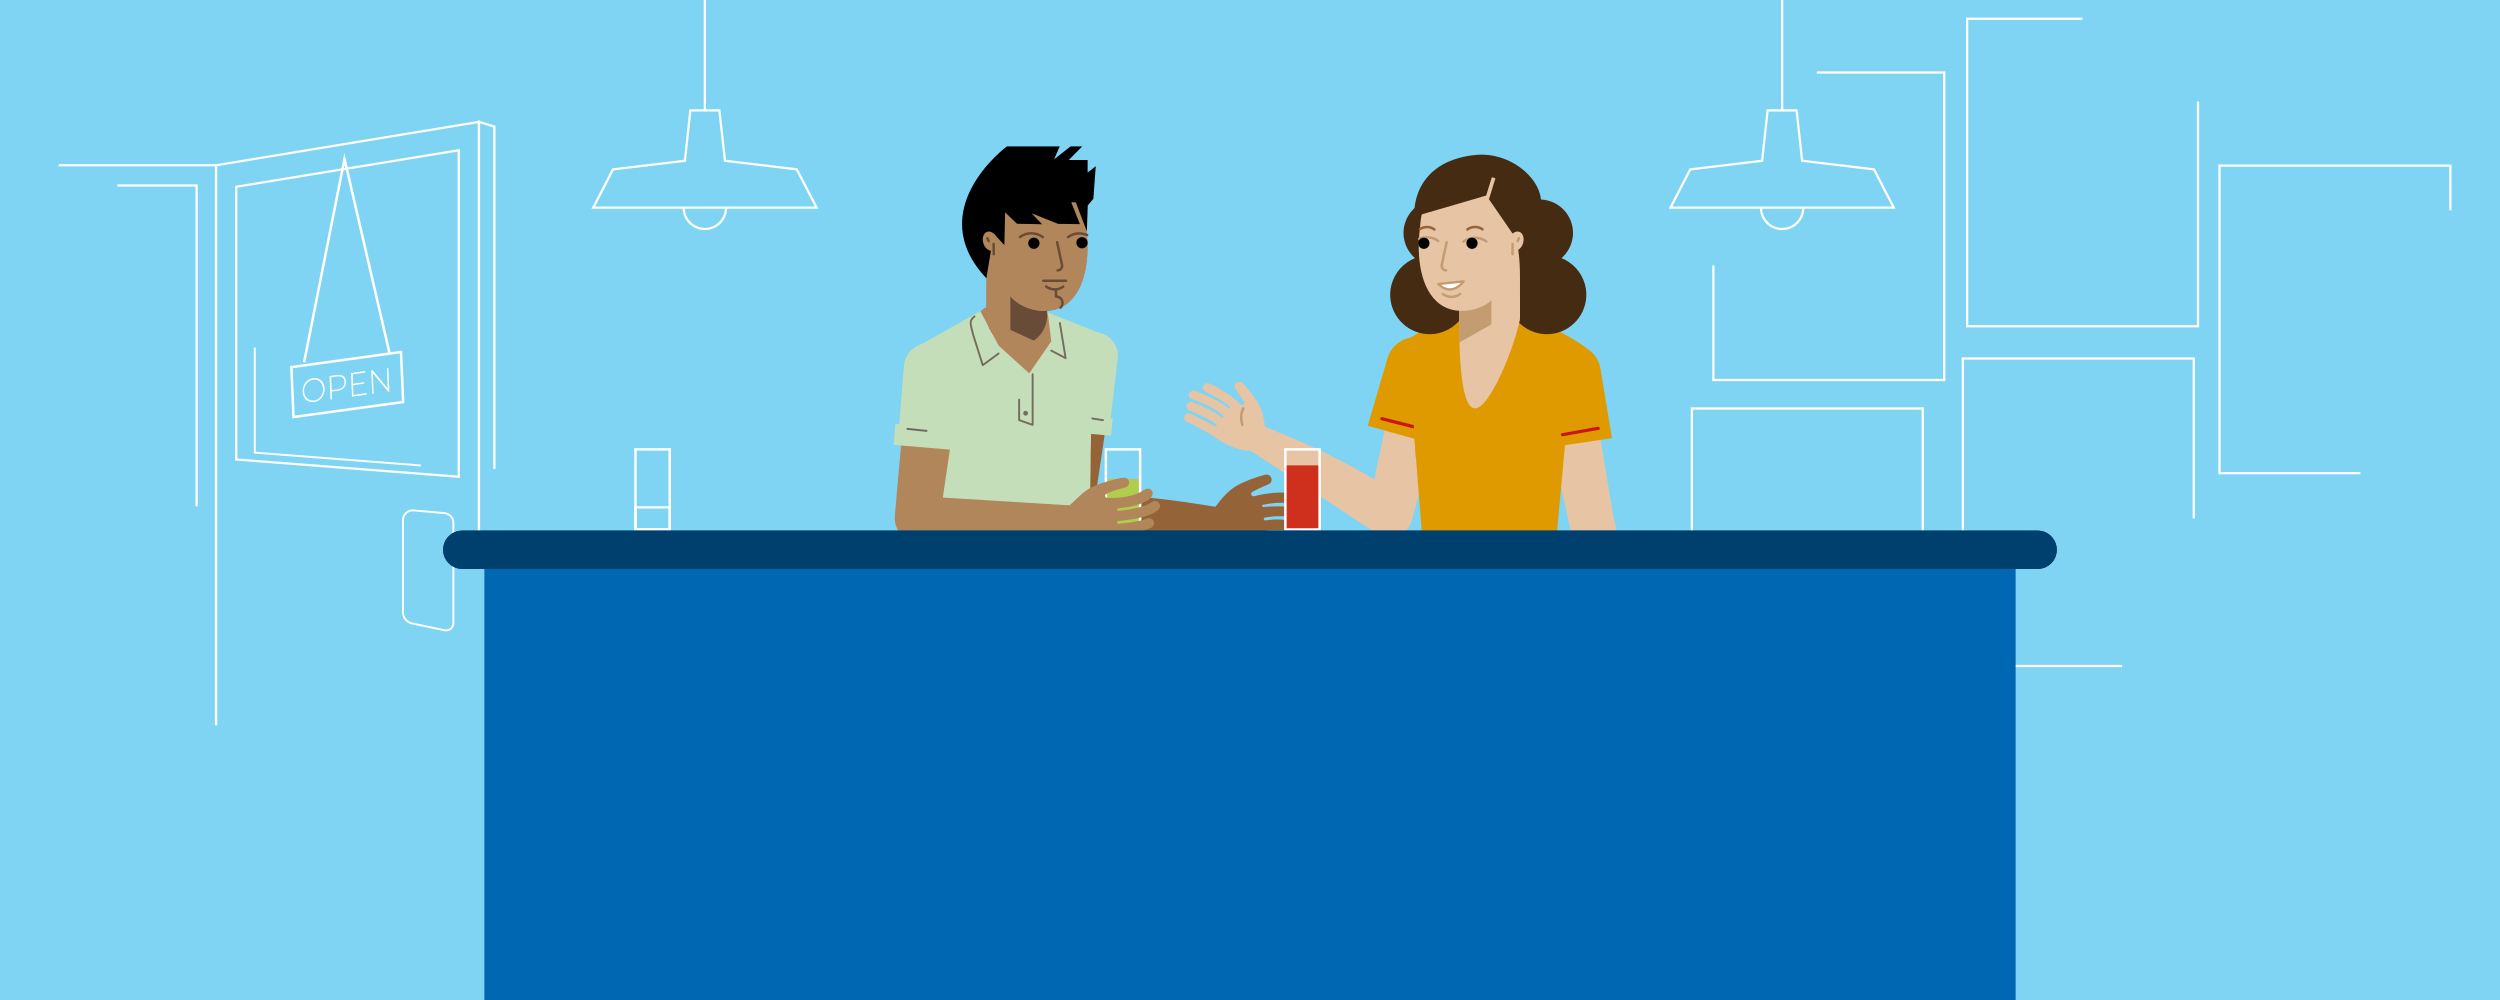 <?xml version="1.0" encoding="utf-8"?>
<!-- Generator: Adobe Illustrator 27.9.0, SVG Export Plug-In . SVG Version: 6.00 Build 0)  -->
<svg xmlns="http://www.w3.org/2000/svg" xmlns:xlink="http://www.w3.org/1999/xlink" version="1.1" x="0px" y="0px" viewBox="0 0 2000 800" style="enable-background:new 0 0 2000 800;" xml:space="preserve" width="2000" height="800">
<style type="text/css">
	.st0{display:none;}
	.st1{display:inline;}
	.st2{fill:#B1865A;}
	.st3{fill:#694C37;}
	.st4{fill:#7FD4F4;}
	.st5{fill:none;stroke:#FFFFFF;stroke-width:1.8;stroke-miterlimit:10;}
	.st6{fill:#7FD4F4;stroke:#FFFFFF;stroke-width:1.8;stroke-miterlimit:10;}
	.st7{fill:#7FD4F4;stroke:#FFFFFF;stroke-width:2.406;stroke-miterlimit:10;}
	.st8{fill:#FFFFFF;}
	.st9{fill:#7FD4F4;stroke:#FFFFFF;stroke-width:1.389;stroke-miterlimit:10;}
	.st10{fill:#7FD4F4;stroke:#FFFFFF;stroke-width:1.2;stroke-miterlimit:10;}
	.st11{fill:#7FD4F4;stroke:#FFFFFF;stroke-width:1.548;stroke-miterlimit:10;}
	.st12{fill:none;stroke:#FFFFFF;stroke-width:2.022;stroke-miterlimit:10;}
	.st13{opacity:0.83;fill:url(#SVGID_1_);}
	.st14{fill:none;stroke:#7FD4F4;stroke-width:2;stroke-linecap:round;stroke-miterlimit:10;}
	.st15{opacity:0.83;fill:url(#SVGID_00000065789484503897051590000011638854467476247477_);}
	.st16{fill:none;stroke:#7FD4F4;stroke-width:2.544;stroke-linecap:round;stroke-miterlimit:10;}
	.st17{fill:#F2EBD9;}
	.st18{fill:#0468B1;}
	.st19{fill:#0E406C;}
	.st20{fill:#CDE3F4;}
	.st21{fill:none;stroke:#0E406C;stroke-width:0.676;stroke-linecap:round;stroke-miterlimit:10;}
	.st22{fill:#D5CBBD;}
	.st23{fill:#FFFFFF;stroke:#BF9571;stroke-width:0.676;stroke-linecap:round;stroke-linejoin:round;stroke-miterlimit:10;}
	.st24{fill:none;stroke:#BF9571;stroke-width:0.676;stroke-linecap:round;stroke-linejoin:round;stroke-miterlimit:10;}
	.st25{fill:#926234;}
	.st26{fill:#4D3314;}
	.st27{fill:#DD9900;}
	.st28{fill:#746A5D;}
	.st29{fill:none;stroke:#746A5D;stroke-width:0.786;stroke-linecap:round;stroke-linejoin:round;stroke-miterlimit:10;}
	.st30{fill:none;stroke:#523212;stroke-width:0.876;stroke-linecap:round;stroke-linejoin:round;stroke-miterlimit:10;}
	.st31{fill:none;stroke:#4D3314;stroke-width:1.127;stroke-linecap:round;stroke-miterlimit:10;}
	.st32{fill:#020304;}
	.st33{clip-path:url(#SVGID_00000010992476234395958020000003029156499003001746_);fill:#926234;}
	.st34{clip-path:url(#SVGID_00000010992476234395958020000003029156499003001746_);fill:#4C3314;}
	.st35{fill:#D0CFC6;}
	.st36{fill:#271B10;}
	.st37{fill:#F1D66A;}
	.st38{fill:none;stroke:#271B10;stroke-width:0.676;stroke-linecap:round;stroke-miterlimit:10;}
	.st39{fill:#C26F16;}
	.st40{fill:none;stroke:#FFFFFF;stroke-width:0.676;stroke-linecap:round;stroke-miterlimit:10;}
	.st41{fill:#BCBFBB;}
	.st42{fill:#EFE19A;}
	.st43{fill:#904119;}
	.st44{fill:#865A13;}
	.st45{fill:none;stroke:#523212;stroke-width:1.789;stroke-linecap:round;stroke-linejoin:round;stroke-miterlimit:10;}
	.st46{fill:none;stroke:#4D3314;stroke-width:2.3;stroke-linecap:round;stroke-miterlimit:10;}
	.st47{fill:#EFE3D6;}
	.st48{fill:#E1C6A4;}
	.st49{fill:#936135;}
	.st50{fill:#B49574;}
	.st51{fill:#8E734F;}
	.st52{fill:#644A33;}
	.st53{fill:#F2E1D4;}
	.st54{fill:#D2D2D2;}
	.st55{fill:#E3C7A3;}
	.st56{fill:#CA151A;}
	.st57{fill:#BF9571;}
	.st58{fill:#442B12;}
	.st59{fill:none;stroke:#BF9571;stroke-width:0.732;stroke-linecap:round;stroke-linejoin:round;stroke-miterlimit:10;}
	.st60{fill:none;stroke:#BF9571;stroke-width:0.899;stroke-linecap:round;stroke-linejoin:round;stroke-miterlimit:10;}
	.st61{fill:#FFFFFF;stroke:#BF9571;stroke-width:0.732;stroke-linecap:round;stroke-linejoin:round;stroke-miterlimit:10;}
	.st62{fill:none;stroke:#936135;stroke-width:0.732;stroke-linecap:round;stroke-miterlimit:10;}
	.st63{clip-path:url(#SVGID_00000075857641098275449280000016675685877038117024_);fill:#E3C7A3;}
	.st64{clip-path:url(#SVGID_00000075857641098275449280000016675685877038117024_);fill:#BF9571;}
	.st65{fill:#A92717;}
	.st66{fill:#402D14;}
	.st67{fill:#123E6B;}
	.st68{fill:none;stroke:#CB151F;stroke-width:1.952;stroke-miterlimit:10;}
	.st69{fill:#CB151F;}
	.st70{clip-path:url(#SVGID_00000098904076015964325070000015141141229682751378_);fill:#6C3616;}
	.st71{clip-path:url(#SVGID_00000098904076015964325070000015141141229682751378_);fill:#402D14;}
	.st72{clip-path:url(#SVGID_00000062188991653705769260000012137032515105312148_);fill:#6C3616;}
	.st73{clip-path:url(#SVGID_00000062188991653705769260000012137032515105312148_);fill:#402D14;}
	.st74{fill:none;stroke:#F7AD3E;stroke-width:0.732;stroke-linecap:round;stroke-miterlimit:10;}
	.st75{fill:#F0EADE;}
	.st76{clip-path:url(#SVGID_00000091013620150711417890000002772657356699726512_);fill:#271B10;}
	.st77{clip-path:url(#SVGID_00000091013620150711417890000002772657356699726512_);fill:#F0EADE;}
	.st78{clip-path:url(#SVGID_00000091013620150711417890000002772657356699726512_);fill:#D0CFC6;}
	.st79{clip-path:url(#SVGID_00000041989215466785440880000012020318115138754952_);fill:#271B10;}
	.st80{clip-path:url(#SVGID_00000041989215466785440880000012020318115138754952_);fill:#F0EADE;}
	.st81{clip-path:url(#SVGID_00000041989215466785440880000012020318115138754952_);fill:#D0CFC6;}
	.st82{fill:#F3DE94;}
	.st83{fill:#E48B89;}
	.st84{fill:#83CCDF;}
	.st85{fill:#F7AD3E;}
	.st86{fill:none;stroke:#BF9571;stroke-width:1.495;stroke-linecap:round;stroke-linejoin:round;stroke-miterlimit:10;}
	.st87{fill:none;stroke:#BF9571;stroke-width:1.836;stroke-linecap:round;stroke-linejoin:round;stroke-miterlimit:10;}
	.st88{fill:#FFFFFF;stroke:#BF9571;stroke-width:1.495;stroke-linecap:round;stroke-linejoin:round;stroke-miterlimit:10;}
	.st89{fill:none;stroke:#936135;stroke-width:1.495;stroke-linecap:round;stroke-miterlimit:10;}
	.st90{fill:#672580;}
	.st91{fill:#B797C4;}
	.st92{fill:#C09671;}
	.st93{fill:#9A744C;}
	.st94{fill:none;stroke:#000000;stroke-width:3.432;stroke-miterlimit:10;}
	.st95{fill:#00406E;}
	.st96{fill:#E6C4A4;}
	.st97{fill:none;stroke:#000000;stroke-width:3.344;stroke-miterlimit:10;}
	.st98{fill:none;stroke:#C39C71;stroke-width:3.344;stroke-linecap:round;stroke-linejoin:round;stroke-miterlimit:10;}
	.st99{fill:#E51F2F;}
	.st100{fill:#7FD4F4;stroke:#000000;stroke-width:3.045;stroke-miterlimit:10;stroke-dasharray:2.037,2.037;}
	.st101{fill:#946338;}
	.st102{fill:none;stroke:#000000;stroke-width:2;stroke-miterlimit:10;}
	.st103{fill:#FFFFFF;stroke:#010101;stroke-width:1.457;stroke-miterlimit:10;}
	.st104{fill:none;stroke:#000000;stroke-width:1.821;stroke-miterlimit:10;stroke-dasharray:1.218,1.218;}
	.st105{fill:none;stroke:#060606;stroke-width:1.893;stroke-linecap:round;stroke-linejoin:round;stroke-miterlimit:10;}
	.st106{fill:none;stroke:#C39C71;stroke-width:2;stroke-linecap:round;stroke-linejoin:round;stroke-miterlimit:10;}
	.st107{fill:none;}
	.st108{fill:#FFFFFF;stroke:#000000;stroke-width:2;stroke-miterlimit:10;}
	.st109{fill:#FFFFFF;stroke:#000000;stroke-width:2;stroke-linecap:round;stroke-linejoin:round;stroke-miterlimit:10;}
	.st110{fill:none;stroke:#000000;stroke-width:2;stroke-linecap:round;stroke-linejoin:round;stroke-miterlimit:10;}
	.st111{fill:none;stroke:#000000;stroke-width:1.938;stroke-miterlimit:10;}
	.st112{fill:#00406E;stroke:#0068B2;stroke-width:2;stroke-miterlimit:10;}
	.st113{fill:#C4DEB9;}
	.st114{fill:none;stroke:#746A5D;stroke-width:2.609;stroke-linecap:round;stroke-linejoin:round;stroke-miterlimit:10;}
	.st115{fill:#DF9A00;}
	.st116{fill:none;stroke:#746A5D;stroke-width:1.52;stroke-linecap:round;stroke-linejoin:round;stroke-miterlimit:10;}
	.st117{fill:none;stroke:#746A5D;stroke-width:2.756;stroke-linecap:round;stroke-linejoin:round;stroke-miterlimit:10;}
	.st118{fill:#B1CD4D;}
	.st119{fill:none;stroke:#FFFFFF;stroke-width:2;stroke-miterlimit:10;}
	.st120{fill:#CF301D;}
	.st121{fill:none;stroke:#746A5D;stroke-width:1.606;stroke-linecap:round;stroke-linejoin:round;stroke-miterlimit:10;}
	.st122{fill:#C9E8F6;}
	.st123{fill:#6AC5D8;stroke:#FFFFFF;stroke-width:1.8;stroke-miterlimit:10;}
	.st124{fill:#0068B2;}
	.st125{fill:none;stroke:#1D1D1B;stroke-width:3.432;stroke-linecap:round;stroke-linejoin:round;stroke-miterlimit:10;}
	.st126{fill:none;stroke:#694C37;stroke-width:3.432;stroke-linecap:round;stroke-linejoin:round;stroke-miterlimit:10;}
	.st127{fill:#C39C71;}
	.st128{fill:none;stroke:#946338;stroke-width:3.344;stroke-linecap:round;stroke-linejoin:round;stroke-miterlimit:10;}
	.st129{fill:none;stroke:#E6C4A4;stroke-width:5.016;stroke-linejoin:round;stroke-miterlimit:10;}
	.st130{fill:#FFFFFF;stroke:#C39C71;stroke-width:3.191;stroke-linecap:round;stroke-linejoin:round;stroke-miterlimit:10;}
	.st131{fill:none;stroke:#1D1D1B;stroke-width:2;stroke-linecap:round;stroke-linejoin:round;stroke-miterlimit:10;}
	.st132{fill:none;stroke:#694C37;stroke-width:2;stroke-linecap:round;stroke-linejoin:round;stroke-miterlimit:10;}
	.st133{fill:none;stroke:#946338;stroke-width:2;stroke-linecap:round;stroke-linejoin:round;stroke-miterlimit:10;}
	.st134{fill:none;stroke:#E6C4A4;stroke-width:3;stroke-linejoin:round;stroke-miterlimit:10;}
	.st135{fill:#FFFFFF;stroke:#C39C71;stroke-width:1.909;stroke-linecap:round;stroke-linejoin:round;stroke-miterlimit:10;}
</style>
<g id="Laag_7" class="st0">
	<g class="st1">
		<path class="st3" d="M972,427.9c-0.1,0-121.2,4.3-122.1,4.3l0.7-35.9c0,0,0.1,0,0.1,0c54.9-1.4,82.8,3,121.7,9.1    C972.4,407.8,972.2,416.7,972,427.9z"/>
		<circle class="st3" cx="972.2" cy="416.7" r="11.2"/>
		<circle class="st3" cx="850.3" cy="414.2" r="17.9"/>
		<path class="st3" d="M1012,379.9c-7,1.7-16.9,5.4-23.2,9.1c-6.1,3.6-12.1,10.4-16.4,16.5l-0.4,22.5c8.9,5.8,22.9,8.3,36.4,7.1    c6.6-0.6,21-0.3,24.7,0.1c2.3,0.5,4.5-1.1,4.8-3.5c0.2-1.7-0.9-3.2-2.4-3.9c-1.1-0.5-2.3-0.6-3.5-0.7c-6.2-0.6-18.1-0.4-18.6-0.4    c-0.7,0-1.2-0.4-1.2-1c-0.1-0.6,0.4-1.2,1-1.2l4.4-0.3c4.3-0.2,8.7-0.2,13,0.1c2,0.1,3.9,0.5,5.8,1l0.1,0c2.3,0.6,4.6-0.9,4.9-3.3    c0.2-1.6-0.7-3.3-2.1-4.1c-1-0.6-2.2-0.8-3.4-1c-7.4-1.2-15.8-1.8-23.3-0.5c0,0-0.3,0-0.3,0c-0.6,0.1-1.2-0.4-1.3-1    c-0.1-0.6,0.4-1.2,1-1.3c2.2-0.4,6.6-0.9,8.8-1c3-0.1,7.8-0.1,13,0.6c2,0.3,3.9,0.6,5.8,1.2l0.1,0c2.2,0.7,4.6-0.7,5.1-3.1    c0.3-1.6-0.5-3.3-1.9-4.1c-1-0.6-2.2-0.9-3.4-1.1c-7.4-1.5-15.6-1.8-23.3-1.4c-1.8,0.1-4,0.3-5.3,0.4c-0.5,0.1-0.9-0.3-1-0.8    c-0.1-0.5,0.3-0.9,0.8-1c5.6-1.2,13.2-2.2,21.9-1.1c2.3,0.3,4.5-1.1,4.9-3.3c0.3-2-0.8-4.1-2.7-4.6c-7.2-1.8-21.8-0.4-30.3,2    c-1,0.3-1.6,0.2-1.7,0.2c-1-0.1-1.8-1-1.7-2c0-0.7,0.5-1.2,1-1.5c2.5-1.4,7.8-4.1,13-6.1c2.5-1,3.3-4.5,1.2-6.6    C1015,379.8,1013.4,379.5,1012,379.9z"/>
		<path class="st3" d="M992.4,412.6c3.2-3.1,6.8-7.8,7.1-13.4"/>
	</g>
</g>
<g id="ACHTERGROND">
	<rect y="-4" class="st4" width="2012.7" height="829.4"/>
	<rect x="1370.7" y="58" class="st5" width="184.7" height="246"/>
	<rect x="1775.6" y="132.5" class="st5" width="184.7" height="246"/>
	<rect x="1573.7" y="15" class="st5" width="184.7" height="246"/>
	<rect x="1570.3" y="286.8" class="st5" width="184.7" height="246"/>
	<rect x="1353.5" y="326.8" class="st5" width="184.7" height="246"/>
	<polygon class="st6" points="383.2,651.5 172.8,636.9 172.8,132.2 383.2,97.5  "/>
	<polygon class="st6" points="383.2,651.5 395.5,636.9 395.5,101.3 383.2,97.5  "/>
	<rect x="-37.6" y="132.2" class="st6" width="210.4" height="504.8"/>
	<polygon class="st6" points="367,381.4 189,367.6 189,149.4 367,120.2  "/>
	<polyline class="st11" points="336.7,372.4 203.8,362.1 203.8,278.1  "/>
	<rect x="-35.9" y="148.4" class="st6" width="193.2" height="353.8"/>
	<g>
		<g>
			<path class="st8" d="M251.3,321.6c-1.3,0.2-2.4,0.1-3.5-0.2c-1.1-0.3-2.1-0.9-2.9-1.6c-0.8-0.8-1.5-1.7-2-2.8     c-0.5-1.1-0.8-2.3-0.8-3.7c-0.1-1.4,0.1-2.7,0.5-3.9c0.4-1.2,1-2.3,1.7-3.3c0.8-1,1.7-1.8,2.7-2.4c1.1-0.6,2.2-1,3.5-1.2     c1.3-0.2,2.4-0.1,3.5,0.2c1.1,0.3,2.1,0.9,2.9,1.6c0.8,0.8,1.5,1.7,2,2.8c0.5,1.1,0.8,2.3,0.8,3.7c0.1,1.4-0.1,2.7-0.5,3.9     c-0.4,1.2-1,2.3-1.7,3.3c-0.8,1-1.7,1.8-2.7,2.4C253.7,321.1,252.5,321.5,251.3,321.6z M251.2,320.4c1.1-0.1,2.1-0.5,3-1     c0.9-0.5,1.7-1.2,2.3-2.1c0.6-0.8,1.1-1.8,1.5-2.9c0.3-1.1,0.5-2.2,0.4-3.4c0-1.2-0.3-2.3-0.7-3.2s-1-1.7-1.7-2.4     c-0.7-0.7-1.5-1.1-2.5-1.4c-0.9-0.3-2-0.4-3-0.2s-2.1,0.5-3,1c-0.9,0.5-1.7,1.2-2.3,2.1c-0.7,0.8-1.2,1.8-1.5,2.8     c-0.3,1-0.5,2.2-0.4,3.4c0,1.2,0.3,2.3,0.7,3.2c0.4,1,1,1.8,1.7,2.4c0.7,0.7,1.5,1.1,2.5,1.4     C249.1,320.5,250.1,320.5,251.2,320.4z"/>
			<path class="st8" d="M264.4,319.7l-0.8-18.9l6.1-0.8c1.4-0.2,2.7-0.1,3.7,0.2c1,0.4,1.9,1,2.4,1.8c0.6,0.9,0.9,2,1,3.3     c0.1,1.3-0.2,2.5-0.7,3.5c-0.5,1-1.3,1.9-2.3,2.5c-1,0.6-2.2,1.1-3.6,1.3l-5.4,0.7l0.5-0.7l0.3,6.8L264.4,319.7z M265.4,312.8     l-0.6-0.6l5.4-0.7c1.8-0.3,3.2-0.9,4.1-1.9c0.9-1,1.3-2.3,1.3-4c-0.1-1.6-0.6-2.8-1.6-3.6c-1-0.8-2.4-1-4.2-0.8l-5.4,0.7l0.5-0.8     L265.4,312.8z"/>
			<path class="st8" d="M282.7,315.9l10.5-1.4l0.1,1.2l-11.7,1.6l-0.8-18.9l11.4-1.6l0.1,1.2l-10.1,1.4L282.7,315.9z M282.2,307     l9.2-1.3l0,1.2l-9.2,1.3L282.2,307z"/>
			<path class="st8" d="M297.8,315.1l-0.8-18.9l1-0.1l12.8,15.5l-0.6,0.1l-0.7-17.2l1.2-0.2l0.8,18.9l-1,0.1l-12.9-15.5l0.6-0.1     l0.7,17.2L297.8,315.1z"/>
		</g>
		<polygon class="st12" points="322.5,321.6 234.8,333.6 233.1,293.7 320.8,281.6   "/>
	</g>
	<rect x="-72.1" y="142.2" class="st4" width="166" height="179.8"/>
	<rect x="-67.5" y="-3.4" class="st4" width="114.5" height="169.2"/>
	<rect x="1888.3" y="168.3" class="st4" width="114.5" height="290.1"/>
	<rect x="1666" y="-36.8" class="st4" width="114.5" height="118"/>
	<rect x="1339" y="22.2" class="st4" width="114.5" height="190.1"/>
	<rect x="1697.7" y="414.7" class="st4" width="114.5" height="290.1"/>
	<rect x="-35.9" y="405.1" class="st4" width="197.6" height="169.2"/>
	<polyline class="st12" points="243.3,289.8 275.6,127.2 311.7,282.9  "/>
	<path class="st11" d="M355.6,504.2l-26.1-5.5c-4.2-0.9-7.1-4.6-7.1-8.8v-73.9c0-4.5,3.9-8.1,8.4-7.7l24.8,2.2   c4,0.4,7.1,3.7,7.1,7.7v80.3C362.7,502.2,359.3,505,355.6,504.2z"/>
	<rect x="-47.2" y="580.3" class="st4" width="459.7" height="207.5"/>
	<rect x="367" y="427.3" class="st4" width="459.7" height="207.5"/>
	<rect x="389.5" y="375.1" class="st4" width="459.7" height="207.5"/>
</g>
<g id="LICHAAM">
	<path class="st101" d="M837.8,412.4c0,0,0-0.1,0-0.1l7.7-85.9l4.4-37.3c0,0,38.4,4.7,41.5,5.1c0,1.6-16.1,111.4-17.9,122.6   L837.8,412.4z"/>
	<circle class="st102" cx="864.5" cy="291.6" r="20.9"/>
	<path class="st101" d="M1042.7,407.7c-1-0.6-2.2-0.9-3.4-1.1c-7.4-1.5-15.6-1.8-23.3-1.4c-1.8,0.1-4,0.3-5.3,0.4   c-0.5,0.1-0.9-0.3-1-0.8c-0.1-0.5,0.3-0.9,0.8-1c5.6-1.2,13.2-2.2,21.9-1.1c2.3,0.3,4.5-1.1,4.9-3.3c0.3-2-0.8-4.1-2.7-4.6   c-7.2-1.8-21.8-0.4-30.3,2c-1,0.3-1.6,0.2-1.7,0.2c-1-0.1-1.8-1-1.7-2c0-0.7,0.5-1.2,1-1.5c2.5-1.4,7.8-4.1,13-6.1   c2.5-1,3.3-4.5,1.2-6.6c-1-1.1-2.6-1.4-4.1-1c-7,1.7-16.9,5.4-23.2,9.1c-6.1,3.6-12.1,10.4-16.4,16.5v0l0,0c0,0,0,0,0,0   c-38.9-6.1-66.8-10.6-121.7-9.1c0,0,0,0-0.1,0c0,0,0,0,0,0c-9.9-0.2-18.1,7.7-18.3,17.6s7.7,18.1,17.6,18.3l0,0   c0.9,0,122-4.3,122.1-4.3c0,0,0,0,0,0c0,0,0,0,0,0v0c8.9,5.8,22.9,8.3,36.4,7.1c6.6-0.6,21-0.3,24.7,0.1c2.3,0.5,4.5-1.1,4.8-3.5   c0.2-1.7-0.9-3.2-2.4-3.9c-1.1-0.5-2.3-0.6-3.5-0.7c-6.2-0.6-18.1-0.4-18.6-0.4c-0.7,0-1.2-0.4-1.2-1c-0.1-0.6,0.4-1.2,1-1.2   l4.4-0.3c4.3-0.2,8.7-0.2,13,0.1c2,0.1,3.9,0.5,5.8,1l0.1,0c2.3,0.6,4.6-0.9,4.9-3.3c0.2-1.6-0.7-3.3-2.1-4.1c-1-0.6-2.2-0.8-3.4-1   c-7.4-1.2-15.8-1.8-23.3-0.5c0,0-0.3,0-0.3,0c-0.6,0.1-1.2-0.4-1.3-1c-0.1-0.6,0.4-1.2,1-1.3c2.2-0.4,6.6-0.9,8.8-1   c3-0.1,7.8-0.1,13,0.6c2,0.3,3.9,0.6,5.8,1.2l0.1,0c2.2,0.7,4.6-0.7,5.1-3.1C1044.9,410.3,1044.1,408.6,1042.7,407.7z"/>
	<path id="onderlichaam_00000093141118319101811540000007517214229677403799_" class="st103" d="M864.5,478.8H756.6v61.9l108.1,0.1   L864.5,478.8z"/>
	<path id="bovenlichaam_00000066502747718916913240000008742558143048230055_" class="st8" d="M837.7,252.3l-48.6,0   c-23.8,9.2-34.1,14.3-45.6,22.5c0.4,0.7,12.4,16.8,12.4,16.8l0.7,187.2h107.9V291.7c0,0,11.5-14.9,12.6-16.8   C861.1,262.8,855.7,260.1,837.7,252.3z"/>
	
		<line id="dotted_line_00000165197069267233124530000009239111445817324458_" class="st104" x1="819.6" y1="246.5" x2="819.6" y2="478.8"/>
	<circle id="middel_00000054251591707116428640000008284331975566015363_" class="st105" cx="810.6" cy="478.8" r="54"/>
	<path id="onderlichaam_00000094603459033596529500000002207764533170960059_" class="st103" d="M864.5,478.8H756.6v61.9l108.1,0.1   L864.5,478.8z"/>
	<circle id="middel_00000090999663270287866650000017075456786999652776_" class="st105" cx="810.6" cy="478.8" r="54"/>
	<path class="st96" d="M1000.8,360.8c0.1,0.1,101.4,66.5,102.1,67l18-31c0,0,0,0-0.1,0c-46.2-29.7-72.4-40.4-108.8-55.4   C1010.9,343.4,1006.4,351.1,1000.8,360.8z"/>
	<path class="st96" d="M1129.4,416.3c0,0,0-0.1,0-0.1l22.5-83.3l8.8-36.5c0,0-37.6-8.9-40.7-9.6c-0.6,1.5-23.5,110.1-25.6,121.2   L1129.4,416.3z"/>
	<circle class="st96" cx="1006.4" cy="351" r="11.2"/>
	<circle class="st102" cx="1140.4" cy="291.7" r="20.9"/>
	<circle class="st96" cx="1111.9" cy="412.2" r="17.9"/>
	<path class="st96" d="M994,306.5c4.4,4.5,10.2,11.8,13.3,17.3c2.9,5.5,4.4,13.3,4.8,19.9l-9.9,17.1c-9.3,0.3-21-4.2-30.6-11.3   c-4.7-3.4-19-10.8-22-12.2c-1.9-0.7-2.9-2.9-2-4.8c0.7-1.4,2.1-2,3.6-1.8c1,0.1,2,0.6,3,1c4.9,2.4,17.2,9,17.5,9.3   c0.5,0.3,1.1,0.2,1.4-0.2c0.3-0.4,0.3-1-0.2-1.4l-3.2-2.2c-3.1-2.1-9.8-5.2-13.2-6.9c-1.5-0.8-3.2-1.4-4.8-1.9l-0.1,0   c-2-0.6-3-2.8-2.2-4.7c0.6-1.3,2-2.1,3.4-2.1c1,0,2.1,0.4,3,0.8c6.1,2.5,16.1,7,21.1,11.3c0,0,0.2,0.2,0.2,0.2   c0.4,0.3,1.1,0.3,1.4-0.2c0.3-0.4,0.3-1.1-0.2-1.4c-1.5-1.3-4.5-3.7-6.2-4.7c-2.2-1.4-9.2-4.7-13.4-6.5c-1.6-0.7-3.2-1.3-4.9-1.7   l-0.1,0c-2-0.5-3.1-2.7-2.4-4.6c0.5-1.3,1.9-2.2,3.3-2.2c1,0,2.1,0.3,3.1,0.7c6.2,2.2,15.9,6.9,21.5,10.6c1.3,0.9,2.9,2,3.8,2.7   c0.3,0.3,0.8,0.2,1.1-0.1c0.3-0.3,0.2-0.8-0.1-1.1c-3.7-3.4-12.3-8.8-19.3-11.9c-1.9-0.8-2.9-2.8-2.1-4.7c0.7-1.7,2.4-2.7,4.1-2.2   c6.2,1.9,19.9,10.7,25.2,16.4c0.6,0.7,1.1,0.9,1.2,0.9c0.8,0.4,1.8,0.1,2.2-0.7c0.3-0.5,0.2-1.1-0.1-1.6c-1.3-2.2-4-6.6-7-10.5   c-1.4-1.9-0.4-4.9,2.1-5.5C991.8,305,993.1,305.6,994,306.5z"/>
	<path class="st106" d="M993.8,340c-1-3.8-1.5-8.9,0.8-13.3"/>
	<path id="onderlichaam_00000023977950581527567610000010820942002922272663_" class="st103" d="M1140.3,540.8l108.1-0.1v-61.9   h-107.9L1140.3,540.8z"/>
	<path id="bovenlichaam_00000025425951158488521000000011378761077387639175_" class="st107" d="M1167.4,252.3l48.6,0   c23.8,9.2,34.1,14.3,45.6,22.5c-0.4,0.7-12.4,16.8-12.4,16.8l-0.7,187.2h-107.9V291.7c0,0-11.5-14.9-12.6-16.8   C1143.9,262.8,1149.3,260.1,1167.4,252.3z"/>
	<circle id="middel_00000145774074305672021530000011917427671520464809_" class="st105" cx="1194.5" cy="478.8" r="54"/>
	<path id="onderlichaam_00000057860227148175222170000004350996715616734080_" class="st103" d="M1140.3,540.8l108.1-0.1v-61.9   h-107.9L1140.3,540.8z"/>
	
		<line id="dotted_line_00000044138652021317678830000013667528818843154310_" class="st104" x1="1185.4" y1="246.5" x2="1185.4" y2="478.8"/>
	<circle id="middel_00000134969802701048888430000016808199673374749827_" class="st105" cx="1194.5" cy="478.8" r="54"/>
	
		<line id="dotted_line_00000028282988573433461960000000968576195147654026_" class="st104" x1="1185.4" y1="246.5" x2="1185.4" y2="478.8"/>
	<circle class="st102" cx="755.9" cy="291.7" r="20.9"/>
	<g>
		<g>
			<path class="st96" d="M1270.3,581.3c-0.3-7.3,0.8-17.6,2.6-24.8c1.9-7.8,6.8-13.8,11.4-21.2c8.4-1.6,13.5-2.5,22.1-4.2     c0,0,13,12,16.6,30.7c1.6,8.2,2.5,16.3,2.3,24.7c0,1.2-0.1,2.5-0.5,3.6c-0.6,1.6-2.2,2.8-3.9,2.8c-2.4-0.1-4.2-2.3-3.9-4.6     c0.2-1.6,0.3-3.1,0.2-4.7l-0.2-6l-0.9-8.7c-0.1-0.5-0.7-0.9-1.2-0.8c-0.6,0.1-1,0.7-0.9,1.2c0,0.1,0,0.3,0.1,0.4     c1.6,7.5,1.4,16.1,0.5,23.7c-0.1,1.2-0.3,2.4-0.9,3.5c-0.8,1.5-2.4,2.4-4,2.3c-2.4-0.3-4-2.5-3.6-4.9l0-0.1     c0.4-2,0.7-3.9,0.8-5.9c0.1-4.4,0-8.8-0.4-13.2l-0.4-4.3c-0.2-0.5-0.7-0.9-1.2-0.8c-0.6,0.1-1,0.7-0.9,1.3c0,0.2,0.1,0.3,0.1,0.5     c0.5,8.1,1.1,16-0.2,24.1c-0.6,3.5-2.4,12-7.6,10.3c-2.3-0.8-3.4-3.3-2.5-5.5l0.3-0.6c1-2.2,1.6-4.6,1.9-7.1     c0.6-5.2,0.7-10.4,0.4-15.7l-0.3-4.6c-0.2-0.5-0.7-0.8-1.2-0.7c-0.6,0.1-0.9,0.7-0.9,1.2c0,0.2,0,0.4,0.1,0.6     c0.1,0,0.4,8.8,0.4,9.6c-0.1,3.8-0.6,7.5-1.5,11.2c-0.4,1.8-1,3.5-2,5c-1.6,2.4-4.6,3.9-6.9,1.9c-1.4-1.3-1.6-3.4-0.8-5.2     c3.4-7.2,3.6-19.2,1-30.3c-0.4-1.8-2.4-2-3-0.6c-1.5,3.4-2,8.7-2.6,16.5c-0.2,2.7-3.4,4.5-6.1,3.1     C1271.1,584.2,1270.4,582.8,1270.3,581.3z"/>
			<path class="st96" d="M1284.3,535.2c0-0.1-29.3-117.7-29.5-118.5l35.2-6.7c0,0,0,0,0,0.1c12.8,53.4,14.2,81.7,16.3,121     C1304,531.5,1295.3,533.1,1284.3,535.2z"/>
			<path class="st96" d="M1254.8,416.7c0,0,0-0.1,0-0.1l-18.9-84.2l-7.2-36.8c0,0,38-7.3,41-7.9c0.5,1.6,18.7,111,20.4,122.2     L1254.8,416.7z"/>
		</g>
		<circle class="st96" cx="1295.3" cy="533.1" r="11.2"/>
		<circle class="st96" cx="1249.1" cy="291.7" r="20.9"/>
		<circle class="st96" cx="1272.4" cy="413.3" r="17.9"/>
	</g>
	<circle class="st2" cx="809.8" cy="279.7" r="39.9"/>
</g>
<g id="KELDING">
	
		<rect x="859.2" y="333.4" transform="matrix(0.996 8.511864e-02 -8.511864e-02 0.996 32.147 -73.208)" class="st113" width="30.7" height="14"/>
	<g>
		<g>
			<path class="st113" d="M894.1,287.5c1.6-10.3-5.5-20-15.8-21.5c-10.3-1.6-20,5.5-21.5,15.8c0,0-0.7,5.7-1.9,14.5     c-1.2,9.5-5.1,45.4-5.1,45.4l37,5.6l1.6-11.3C888.3,336,894,288.9,894.1,287.5z"/>
		</g>
		<line class="st116" x1="882.4" y1="336.1" x2="867.9" y2="333.9"/>
	</g>
	<path class="st113" d="M730.5,298.1c-1.8-3.2,10.5-7.2,2.9-20.5l50.8-28.8l14.8,27.8l24.4,22.1l17.6-25.6l-2.8-23.1l44.2,17.5   c-7.6,13.3-5.1,24.9-6.9,28.1c-6.2,91.2,0.8,70.7-8.3,162.7c-19.8,0.2-107.6-1.6-115.2-1.7C751.9,456.7,739.7,431.6,730.5,298.1z"/>
	<circle class="st28" cx="820.5" cy="330.6" r="1.9"/>
	<path class="st116" d="M779.6,253.1c-1.9,1.5-3.1,3-3.1,5.7c0,1.2,1.9,8.9,2.3,9.9l7.4,23.4l12.7-9.3"/>
	<polyline class="st116" points="826.1,299.4 826.1,339.9 815.3,336.1 815.3,319.7  "/>
	<polyline class="st116" points="847.9,258.4 852.5,286.5 841,280.5  "/>
	<path class="st115" d="M1213.9,252.9h-43.1c-28.1,7.9-42.4,16.2-54.8,25.2c0.4,0.8,11,14.9,11,14.9l12.3,156.3h104.1l14.4-156.3   c0,0,10.6-14.1,11-14.9C1256.2,269.2,1241.9,260.8,1213.9,252.9z"/>
	<circle class="st115" cx="1257.4" cy="298.7" r="23.3"/>
	<polygon class="st115" points="1241.4,357.7 1289.6,350.5 1280.5,295.7 1234.5,303.3  "/>
	<g>
		<g>
			<path class="st56" d="M1278.2,341.4c-8.3,1.5-16.6,3-24.9,4.5c-1.2,0.2-2.4,0.4-3.6,0.6c-1.7,0.3-1,2.8,0.7,2.5     c8.3-1.5,16.6-3,24.9-4.5c1.2-0.2,2.4-0.4,3.6-0.6C1280.6,343.7,1279.9,341.1,1278.2,341.4L1278.2,341.4z"/>
		</g>
	</g>
	<circle class="st115" cx="1132.4" cy="293.1" r="23.3"/>
	<polygon class="st115" points="1140.7,353.6 1094.2,340.6 1109.8,287.3 1154.6,300.4  "/>
	<g>
		<g>
			<path class="st56" d="M1105.1,336.2c8.5,2.2,17,4.4,25.6,6.5c1.2,0.3,2.4,0.6,3.6,0.9c1.6,0.4,2.3-2.1,0.7-2.5     c-8.5-2.2-17-4.4-25.6-6.5c-1.2-0.3-2.4-0.6-3.6-0.9C1104.2,333.3,1103.5,335.8,1105.1,336.2L1105.1,336.2z"/>
		</g>
	</g>
	<polygon class="st115" points="1129.9,322.1 1132.6,365.6 1155.7,340.4  "/>
</g>
<g id="ARM">
	<g>
		<rect x="884.7" y="359.5" class="st4" width="27.4" height="64.1"/>
		<rect x="884.7" y="383.1" class="st118" width="27.4" height="40.5"/>
		<rect x="884.7" y="359.5" class="st119" width="27.4" height="64.1"/>
	</g>
	<g>
		<rect x="1028.3" y="359.5" class="st96" width="27.4" height="64.1"/>
		<rect x="1028.3" y="372.3" class="st120" width="27.4" height="51.3"/>
		<rect x="1028.3" y="359.5" class="st119" width="27.4" height="64.1"/>
	</g>
	<rect x="508.4" y="405.9" class="st5" width="27.4" height="17.7"/>
	<path class="st2" d="M898.4,382.2c-7.2,1-17.2,4-23.9,7c-7.3,3.3-12.3,9.1-18.8,15.1c0,8.5,0,13.7-0.1,22.4   c0,0,14.2,10.6,33.2,10.7c8.3,0.1,16.5-0.5,24.7-2.2c1.2-0.2,2.4-0.5,3.4-1.2c1.5-0.9,2.4-2.6,2-4.4c-0.5-2.4-3-3.7-5.3-3   c-1.5,0.5-3,0.9-4.6,1.1l-5.9,0.9l-8.7,0.7c-0.6,0-1-0.5-1-1.1c0-0.6,0.5-1.1,1.1-1.1c0.1,0,0.3,0,0.4,0c7.7,0.2,16.1-1.6,23.4-3.8   c1.2-0.4,2.3-0.8,3.3-1.5c1.3-1,2-2.8,1.5-4.4c-0.7-2.3-3.2-3.5-5.4-2.6l-0.1,0c-1.9,0.8-3.8,1.4-5.7,1.8c-4.3,0.9-8.7,1.6-13.1,2   l-4.3,0.4c-0.5-0.1-1-0.5-1-1.1c0-0.6,0.5-1.1,1.1-1.1c0.2,0,0.3,0,0.5,0c8.1-0.9,15.9-1.9,23.7-4.6c3.3-1.2,11.3-4.5,8.7-9.3   c-1.2-2.2-3.9-2.8-5.9-1.4l-0.5,0.4c-2,1.4-4.3,2.4-6.6,3.1c-5,1.5-10.1,2.6-15.3,3.2l-4.6,0.5c-0.5-0.1-0.9-0.5-0.9-1   c0-0.6,0.5-1,1-1.1c0.2,0,0.4,0,0.6,0c0,0.1,8.8-1.2,9.5-1.4c3.7-0.8,7.3-2,10.7-3.5c1.6-0.7,3.3-1.6,4.6-2.9c2.1-2,3-5.3,0.6-7.1   c-1.5-1.2-3.7-1-5.2,0.1c-6.4,4.7-18.2,7.1-29.6,6.5c-1.8-0.1-2.4-2-1.2-2.9c3.1-2.1,8.2-3.5,15.7-5.5c2.7-0.7,3.8-4.2,2-6.5   C901.5,382.4,899.9,382,898.4,382.2z"/>
	<path class="st2" d="M855.7,404.3c-0.1,0-121.1-7.5-121.9-7.5l-0.2,35.9c0,0,0.1,0,0.1,0c54.9,2.9,82.9-0.9,121.9-5.9   C855.6,424.4,855.6,415.4,855.7,404.3z"/>
	<path class="st2" d="M751.5,416.8c0,0,0-0.1,0-0.1l12.6-85.4l4.5-37.3c0,0-38.4-4.4-41.5-4.8c-0.4,1.6-10.4,112.1-11.2,123.4   L751.5,416.8z"/>
	<circle class="st2" cx="855.6" cy="415.5" r="11.2"/>
	<circle class="st2" cx="733.7" cy="414.7" r="17.9"/>
	<g>
		<path class="st113" d="M723.2,292.6c0.5-11,11.3-19.4,24.1-18.8c12.8,0.6,22.8,10,22.3,20.9c0,0-0.4,6-1.1,15.4    c-0.7,10-4.4,47.9-4.4,47.9l-46-2.1C718.2,355.9,722.9,294,723.2,292.6z"/>
	</g>
	
		<rect x="715.8" y="341.3" transform="matrix(0.996 8.511864e-02 -8.511864e-02 0.996 32.446 -61.723)" class="st113" width="48.4" height="16.8"/>
	<line class="st121" x1="725.9" y1="343.1" x2="741.2" y2="344.7"/>
	<rect x="508.4" y="359.5" class="st119" width="27.4" height="64.1"/>
</g>
<g id="BAR">
	<rect x="387.5" y="450.5" class="st124" width="1225" height="374.5"/>
	<path class="st95" d="M1630.2,455.1H369.8c-8.5,0-15.3-6.9-15.3-15.3v0c0-8.5,6.9-15.3,15.3-15.3h1260.3c8.5,0,15.3,6.9,15.3,15.3   v0C1645.5,448.3,1638.6,455.1,1630.2,455.1z"/>
	<path class="st95" d="M1630.2,455.1H369.8c-8.5,0-15.3-6.9-15.3-15.3v0c0-8.5,6.9-15.3,15.3-15.3h1260.3c8.5,0,15.3,6.9,15.3,15.3   v0C1645.5,448.3,1638.6,455.1,1630.2,455.1z"/>
	<g>
		<circle class="st6" cx="563.9" cy="166.3" r="16.9"/>
		<polygon class="st6" points="637.4,135.5 580,128.6 575.5,88.3 552.3,88.3 547.9,128.6 490.4,135.5 474.6,166.1 653.3,166.1   "/>
		<line class="st6" x1="563.9" y1="88.3" x2="563.9" y2="-72.1"/>
	</g>
	<g>
		<circle class="st6" cx="1425.7" cy="166.3" r="16.9"/>
		<polygon class="st6" points="1499.2,135.5 1441.7,128.6 1437.3,88.3 1414.1,88.3 1409.7,128.6 1352.2,135.5 1336.4,166.1     1515,166.1   "/>
		<line class="st6" x1="1425.7" y1="88.3" x2="1425.7" y2="-72.1"/>
	</g>
</g>
<g id="HOOFD">
	<g id="nek_00000056389036621031656530000011530126050698261637_">
		<polygon class="st2" points="789.1,252.3 789.2,201 837.6,201 837.7,252.3   "/>
		<circle class="st2" cx="813.4" cy="252.3" r="24.3"/>
	</g>
	<g id="nek_00000101781772087153881780000000839610325018412464_">
		<polygon class="st2" points="789.1,252.3 789.2,201 837.6,201 837.7,252.3   "/>
		<circle class="st2" cx="813.4" cy="252.3" r="24.3"/>
	</g>
	<path class="st3" d="M808.3,222.6v41.3l18.7,8.6c6.5-4.4,10.7-11.8,10.7-20.2c0,0,0-0.1,0-0.1l-0.1-51.2h-41.6L808.3,222.6z"/>
	<path class="st2" d="M796.8,212.6c1.7,10.5,7.5,22.6,16.8,29.2c10.6,7.5,27.3,10,38.9,1.9c17-11.8,19-40.3,16.8-58.9   c-0.7-6.4-0.8-12.4-3.3-18.5c-2.3-5.6-5.9-10.7-10.2-14.7c-9.3-8.9-21.9-13.7-34.6-13.7c-27,0-48.9,20.8-48.9,46.5   c0,13,5.7,24.7,14.6,33.2c1.9,1.8,4.2,3.7,6,5"/>
	<path class="st131" d="M845.7,193.8l3.9,18.1c0.2,0.9,0.1,1.9-0.4,2.7c-0.6,1-1.8,1.7-3.1,1.7"/>
	<path class="st2" d="M796.8,212.7c1.7,10.5,7.5,22.6,16.8,29.2c10.6,7.5,27.3,10,38.9,1.9c17-11.8,19-40.3,16.8-58.9   c-0.7-6.4-0.8-12.4-3.3-18.5c-2.3-5.6-5.9-10.7-10.2-14.7c-9.3-8.9-21.9-13.7-34.6-13.7c-27,0-48.9,20.8-48.9,46.5   c0,13,5.7,24.7,14.6,33.2c1.9,1.8,4.2,3.7,6,5"/>
	<ellipse cx="865.6" cy="194.2" rx="4.5" ry="4.5"/>
	<ellipse cx="827.1" cy="194.6" rx="4.5" ry="4.5"/>
	<path class="st132" d="M845.7,193.8l3.9,18.1c0.2,0.9,0.1,1.9-0.4,2.7c-0.6,1-1.8,1.7-3.1,1.7"/>
	<path class="st132" d="M834.3,189.7c-5.2-4-13.1-4.1-18.4-0.1"/>
	<path class="st132" d="M869.7,188c-4.9-2.1-11-1.6-15.3,1.7"/>
	<g>
		<path class="st132" d="M836.9,229.2c3.9,3,9.8,3.1,13.7,0.1"/>
		<line class="st132" x1="834.6" y1="224.6" x2="852.9" y2="224.6"/>
	</g>
	<path class="st132" d="M848.4,246.1c1-0.9,1.6-2.2,1.6-3.7v-0.1c0-2.8-2.2-5-5-5h-0.2v-4.9"/>
	<path d="M789.1,222.6l5.9-35.7l8.5,9.2l0.6-26.2l9.5,9.1l20.1,0.4l-8.5-8.8l21.3,8.5l17.4,0.2l-6.9-17.5h3.6l8.9,23.2l0.7-20.6   l4.5-5.4l1.9-26l-6.5,5V128h-15.1l10.8-10.9h-9.3l-13.2,10.3l4.5-10.3h-42.3C805.5,117.1,737.2,167.6,789.1,222.6z"/>
	<g>
		<g>
			<g>
				<path class="st2" d="M797.7,191.2c-1.3-4.2-4.9-6.7-7.9-5.8c-3,1-4.4,5.1-3.1,9.3c1.3,4.2,4.9,6.7,7.9,5.8"/>
			</g>
			<line class="st132" x1="789.9" y1="190.6" x2="790.9" y2="192.9"/>
		</g>
		<path class="st132" d="M794.9,195.1c0,2.7,0,5.5,0.1,8.3"/>
	</g>
	<path class="st58" d="M1161.9,210c6.4-3.4,11.5-9.3,13.5-16.8c3.8-14.3-4.7-28.9-19-32.7c-14.3-3.8-28.9,4.7-32.7,19   c-2.7,10.2,0.9,20.5,8.3,27c-8.9,3.6-16.1,11.2-18.8,21.2c-4.5,16.8,5.6,34.1,22.4,38.6c16.8,4.5,34.1-5.6,38.6-22.4   C1177.7,230.7,1172.4,217.4,1161.9,210"/>
	<path class="st58" d="M1219.3,210c-6.4-3.4-11.5-9.3-13.5-16.8c-3.8-14.3,4.7-28.9,19-32.7c14.3-3.8,28.9,4.7,32.7,19   c2.7,10.2-0.9,20.5-8.3,27c8.9,3.6,16.1,11.2,18.8,21.2c4.5,16.8-5.6,34.1-22.4,38.6c-16.8,4.5-34.1-5.6-38.6-22.4   C1203.5,230.7,1208.8,217.4,1219.3,210"/>
	<g id="nek_00000142149324497291612550000008507735793439442571_">
		<polygon class="st96" points="1216,252.3 1215.8,201 1167.4,201 1167.4,252.3   "/>
		<circle class="st96" cx="1191.7" cy="252.3" r="24.3"/>
	</g>
	<g id="nek_00000129926804028015191870000005778788944586272945_">
		<polygon class="st96" points="1216,252.3 1215.8,201 1167.4,201 1167.4,252.3   "/>
		<path class="st96" d="M1216,252.3c0-13.4-10.9-24.3-24.3-24.3s-24.3,10.9-24.3,24.3c0,13.4-0.9,74.4,12.6,74.4    C1193.3,326.7,1216,265.8,1216,252.3z"/>
	</g>
	<g>
		<polygon class="st127" points="1215.8,202.1 1215.8,201 1212.4,201   "/>
		<path class="st127" d="M1193.1,259.5v-24.3l11.4-34.2h-37.1l-0.1,51.2c0,0,0,0.1,0,0.1c0,5.6,0,17.4,0,21.8L1193.1,259.5z"/>
	</g>
	<path class="st96" d="M1208.2,212.6c-1.7,10.5-7.5,22.6-16.8,29.2c-10.6,7.5-27.3,10-38.9,1.9c-17-11.8-19-40.3-16.8-58.9   c0.7-6.4,0.8-12.4,3.3-18.5c2.3-5.6,5.9-10.7,10.2-14.7c9.3-8.9,21.9-13.7,34.6-13.7c27,0,48.9,20.8,48.9,46.5   c0,13-5.7,24.7-14.6,33.2c-1.9,1.8-4.2,3.7-6,5"/>
	<path class="st133" d="M1135.9,183.3c3.4-2.3,8.3-2.3,11.6,0.3"/>
	<path class="st133" d="M1173.9,183.6c3.4-2.7,8.6-2.7,12.1-0.1"/>
	<path class="st106" d="M1170.7,193.3c5.2-4,13.1-4.1,18.4-0.1"/>
	<path class="st106" d="M1135.3,191.1c4.9-2.1,11-1.6,15.3,1.7"/>
	<g>
		<path class="st58" d="M1232.7,159.6c-1.3-17.8-25.1-38.5-52.7-35.6c-50,5.3-49.4,45.9-48.1,49.1l57.2-16.7l21,30.5    c0,0,5.9,3.8,5.9,35.7l22.5-28.4L1232.7,159.6z"/>
	</g>
	<g>
		<path class="st96" d="M1207.4,191.2c1.3-4.2,4.9-6.7,7.9-5.8s4.4,5.1,3.1,9.3c-1.3,4.2-4.9,6.7-7.9,5.8"/>
	</g>
	<line class="st134" x1="1188.1" y1="164.3" x2="1194.9" y2="142.2"/>
	<path class="st106" d="M1168.1,235.2c-3.9,3-9.8,3.1-13.7,0.1"/>
	<path class="st135" d="M1150.7,227.2l20.2-2.1C1170.9,225.1,1161.7,238.1,1150.7,227.2z"/>
	<path class="st106" d="M1157.3,193.8l-3.9,18.1c-0.2,0.9-0.1,1.9,0.4,2.7c0.6,1,1.8,1.7,3.1,1.7"/>
	<g>
		<g>
			<line class="st106" x1="1215.1" y1="190.6" x2="1214.1" y2="192.9"/>
		</g>
		<path class="st106" d="M1210.1,195.1c0,2.7,0,5.5-0.1,8.3"/>
	</g>
	<ellipse cx="1139.1" cy="194.6" rx="4.5" ry="4.5"/>
	<ellipse cx="1177.6" cy="194.6" rx="4.5" ry="4.5"/>
</g>
<g id="TITELVLAK">
</g>
</svg>
